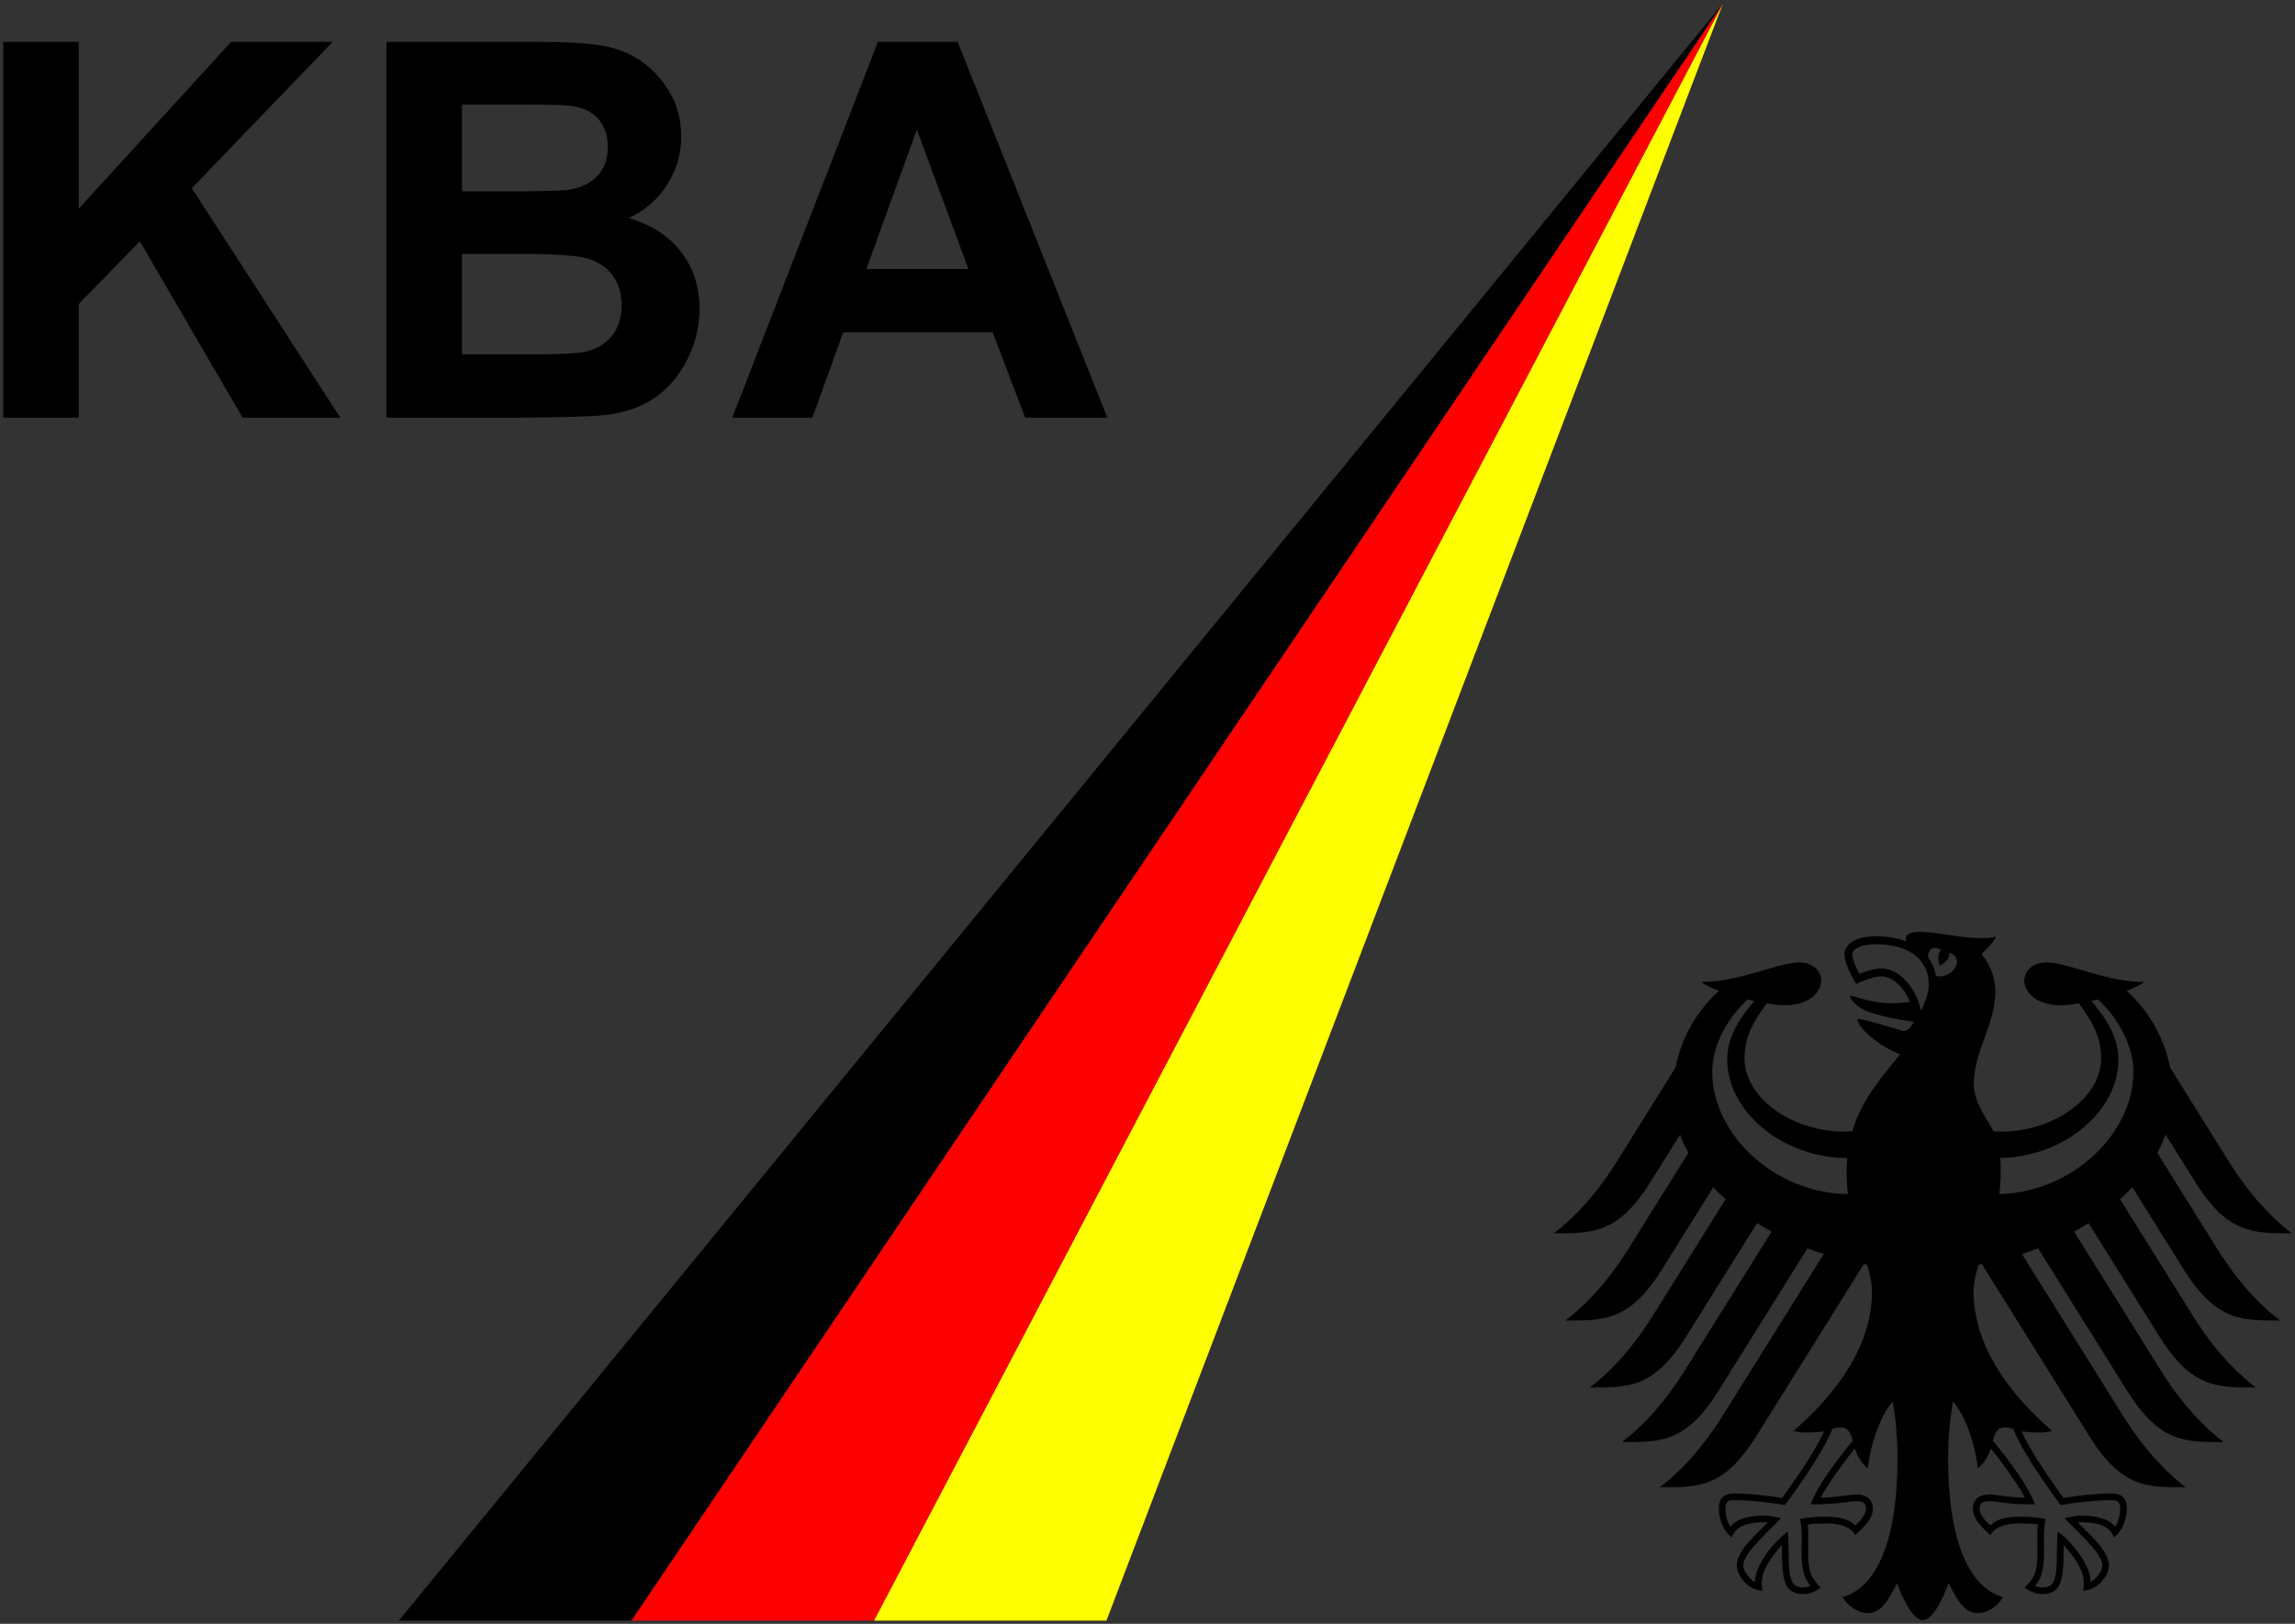 <?xml version="1.0" encoding="UTF-8" standalone="no"?>
<svg
   xmlns:svg="http://www.w3.org/2000/svg"
   xmlns="http://www.w3.org/2000/svg"
   version="1.1"
   width="710.661"
   height="502.813"
   id="svg3046">
  <rect width="100%" height="100%" fill="#333333" stroke="none"/>
  <defs
     id="defs3048" />
  <g
     transform="translate(-47.527,-283.813)"
     id="layer1">
    <path
       d="m 618.318,778.381 0,0 0,0 z m 0.014,0.078 0,0 0,0 z m -0.02,0.019 0,0 0,0 z m 0,-0.137 0,0 0,0 z m 89.828,-162.591 c 0,-11.144 -8.111,-19.969 -10.959,-22.454 l -2.055,0.47 c 3.034,3.708 8.385,9.911 8.385,18.12 0,16.163 -17.093,30.223 -36.593,30.487 0.147,1.663 0.137,3.131 0.137,4.383 0,2.309 -0.147,4.579 -0.421,6.771 22.132,-0.401 41.504,-18.394 41.504,-37.776 l 0,0 z m -30.517,133.875 c -9.451,0 -11.496,-0.988 -13.991,-0.988 -1.594,0 -3.111,0.157 -3.111,2.417 0,1.575 1.761,3.865 3.356,5.078 2.221,-2.211 5.274,-2.69 10.204,-2.69 2.299,0 5.44,0.45 6.829,0.636 -0.195,1.36 -0.469,3.121 -0.469,5.587 0,1.311 0.048,2.828 0.048,4.432 0,5.567 -0.822,8.532 -2.769,10.762 0.421,0.264 1.546,0.489 2.211,0.489 3.62,0 4.54,-1.839 4.54,-11.232 0,-2.837 0.234,-5.469 0.234,-6.145 5.049,3.855 10.205,10.733 10.205,15.713 1.654,-0.841 3.591,-3.336 3.591,-5.215 0,-3.385 -5.665,-8.434 -11.673,-14.52 0.832,-0.206 3.072,-0.841 4.902,-0.841 4.716,0 8.542,0.783 10.762,3.395 0.871,-0.949 1.605,-3.826 1.605,-5.45 0,-2.828 -1.624,-2.73 -2.808,-2.73 -5.019,0 -11.232,0.773 -15.674,1.517 -1.624,-2.162 -11.917,-16.095 -14.588,-23.521 -0.773,-0.274 -1.37,-0.499 -2.632,-0.499 -2.475,0 -3.121,1.732 -3.767,4.1 5.685,6.898 11.144,14.382 12.993,19.705 l 0,0 z m -56.395,-19.705 c -0.636,-2.368 -1.272,-4.1 -3.748,-4.1 -1.281,0 -1.878,0.225 -2.622,0.499 -2.691,7.426 -12.983,21.359 -14.608,23.521 -4.432,-0.744 -10.654,-1.517 -15.674,-1.517 -1.184,0 -2.808,-0.098 -2.808,2.73 0,1.624 0.724,4.501 1.615,5.45 2.211,-2.612 6.036,-3.395 10.752,-3.395 1.839,0 4.061,0.636 4.892,0.841 -6.007,6.086 -11.673,11.134 -11.673,14.52 0,1.878 1.957,4.373 3.6,5.215 0,-4.98 5.156,-11.858 10.205,-15.713 0,0.675 0.235,3.307 0.235,6.145 0,9.393 0.929,11.232 4.539,11.232 0.665,0 1.781,-0.225 2.211,-0.489 -1.947,-2.231 -2.769,-5.195 -2.769,-10.762 0,-1.604 0.068,-3.121 0.068,-4.432 0,-2.465 -0.294,-4.227 -0.48,-5.587 1.37,-0.186 4.521,-0.636 6.83,-0.636 4.911,0 7.964,0.479 10.194,2.69 1.595,-1.213 3.366,-3.503 3.366,-5.078 0,-2.26 -1.516,-2.417 -3.121,-2.417 -2.505,0 -4.54,0.988 -13.991,0.988 1.859,-5.322 7.309,-12.807 12.984,-19.705 l 0,0 z M 582.367,611.886 c 0,-8.209 5.352,-14.412 8.375,-18.12 l -2.035,-0.47 c -2.877,2.485 -10.968,11.31 -10.968,22.454 0,19.519 19.636,37.639 41.983,37.786 -0.244,-2.123 -0.381,-4.364 -0.381,-6.78 0,-1.507 0.058,-2.984 0.195,-4.364 -19.744,0 -37.169,-14.187 -37.169,-30.507 l 0,0 z m 60.015,-15.028 c 1.018,-2.338 2.387,-5.117 2.387,-8.179 0,-8.463 -7.024,-12.494 -16.417,-12.494 -4.823,0 -7.26,1.556 -7.26,3.121 0,1.565 1.594,5.01 2.211,6.066 1.732,-0.773 4.873,-1.683 6.683,-1.683 6.457,0 11.271,7.221 12.396,13.169 l 0,0 z m 4.618,-10.821 c 5.489,1.066 9.236,-5.949 4.012,-7.201 0.724,2.319 -2.789,3.953 -2.789,3.953 0,0 -1.341,-3.102 0.401,-4.873 -3.199,-1.556 -4.001,0.343 -4.07,2.309 1.262,1.683 2.074,3.64 2.446,5.812 l 0,0 z m 17.778,48.069 c 0.871,0.059 1.712,0.108 2.593,0.108 15.449,0 30.791,-9.999 30.791,-22.816 0,-6.829 -3.073,-11.604 -6.869,-16.897 -2.231,0.372 -4.266,0.577 -5.861,0.577 -6.996,0 -10.802,-3.747 -11.076,-7.436 0,-3.317 2.701,-5.831 6.888,-5.831 6.506,0 18.355,6.086 30.302,6.086 -1.174,0.89 -3.131,1.83 -5.489,2.71 7.006,6.301 11.683,14.745 13.463,23.775 l 18.306,29.293 c 3.073,4.902 9.569,14.51 19.363,22.014 -11.839,0 -19.695,0.274 -29.704,-15.557 l -9.374,-15.009 c -0.694,1.937 -1.555,3.835 -2.554,5.694 l 18.649,29.861 c 3.111,4.941 9.53,14.48 19.372,22.024 -11.839,0 -19.676,0.284 -29.695,-15.557 l -16.065,-25.713 c -1.194,1.272 -2.466,2.524 -3.806,3.728 l 22.67,36.269 c 3.121,4.97 9.52,14.461 19.373,22.014 -11.848,0 -19.695,0.284 -29.714,-15.557 l -22.083,-35.359 c -1.468,0.92 -2.945,1.8 -4.481,2.651 l 26.955,43.148 c 3.111,4.96 9.51,14.461 19.373,22.014 -11.839,0 -19.695,0.284 -29.694,-15.557 L 678.641,670.345 c -1.644,0.636 -3.317,1.233 -5.009,1.771 l 31.377,50.231 c 3.052,4.872 9.618,14.52 19.353,22.004 -11.829,0 -19.686,0.274 -29.685,-15.566 l -33.441,-53.519 -1.028,0.176 c -0.9,2.896 -1.536,5.596 -1.536,8.297 0,16.809 11.036,31.661 24.294,43.128 -0.861,0.372 -2.338,0.509 -3.698,0.509 -2.73,0 -4.501,-0.157 -5.743,-0.372 3.082,6.976 9.667,15.977 12.994,20.644 4.344,-0.773 10.655,-1.389 14.774,-1.389 4.325,0 4.804,2.534 4.804,4.794 0,3.923 -1.839,7.064 -3.963,8.815 -0.802,-2.035 -2.417,-4.706 -10.401,-4.706 l -0.802,0.029 c 2.338,2.612 9.637,8.512 9.637,13.277 0,3.141 -3.454,7.866 -8.013,7.866 0.284,-1.018 0.235,-1.957 0.235,-2.652 0,-3.845 -3.405,-8.356 -6.291,-11.506 0.079,0.939 0.04,0.841 0.04,1.937 0,9.099 -0.812,13.287 -6.604,13.287 -2.837,0 -4.794,-1.556 -5.469,-2.015 3.757,-3.473 3.962,-6.184 3.962,-11.291 l -0.038,-4.432 c -0.014,-1.164 0.014,-2.7 0.186,-3.826 -2.074,-0.284 -2.896,-0.274 -4.491,-0.274 0,-0.01 -8.228,-0.656 -10.204,3.62 -2.221,-2.035 -5.45,-4.921 -5.45,-8.131 0,-2.103 0.988,-4.481 5.205,-4.481 1.614,0 6.653,0.988 10.87,0.988 -1.125,-2.524 -6.183,-9.901 -10.538,-15.263 -0.665,2.074 -1.702,4.334 -4.002,6.164 -0.314,-3.454 -2.329,-14.324 -7.71,-20.683 -0.626,4.295 -1.478,8.708 -1.478,18.012 0,22.63 5.45,39.351 17.005,42.551 -1.507,2.632 -4.677,4.97 -7.984,4.97 -4.226,0 -6.526,-4.784 -8.874,-9.295 -1.223,3.336 -4.598,11.486 -7.994,11.486 -3.385,0 -6.761,-8.15 -7.974,-11.486 -2.348,4.51 -4.658,9.295 -8.894,9.295 -3.287,0 -6.477,-2.338 -7.964,-4.97 11.545,-3.199 16.995,-19.92 16.995,-42.551 0,-9.305 -0.841,-13.717 -1.477,-18.012 -5.381,6.359 -7.407,17.23 -7.71,20.683 -2.299,-1.829 -3.336,-4.09 -4.002,-6.164 -4.354,5.362 -9.402,12.739 -10.547,15.263 4.237,0 9.265,-0.988 10.88,-0.988 4.227,0 5.225,2.378 5.225,4.481 0,3.209 -3.248,6.095 -5.47,8.131 -1.986,-4.276 -10.194,-3.62 -10.194,-3.62 -1.605,0 -2.427,-0.01 -4.501,0.274 0.177,1.125 0.216,2.661 0.186,3.826 l -0.03,4.432 c 0,5.107 0.196,7.818 3.953,11.291 -0.666,0.46 -2.632,2.015 -5.47,2.015 -5.782,0 -6.614,-4.188 -6.614,-13.287 0,-1.096 -0.03,-0.998 0.05,-1.937 -2.887,3.151 -6.292,7.661 -6.292,11.506 0,0.695 -0.05,1.634 0.225,2.652 -4.539,0 -8.003,-4.726 -8.003,-7.866 0,-4.765 7.309,-10.665 9.637,-13.277 l -0.802,-0.029 c -7.984,0 -9.608,2.671 -10.4,4.706 -2.133,-1.751 -3.962,-4.892 -3.962,-8.815 0,-2.26 0.479,-4.794 4.804,-4.794 4.139,0 10.439,0.616 14.774,1.389 3.316,-4.667 9.911,-13.668 12.993,-20.644 -1.243,0.215 -3.004,0.372 -5.734,0.372 -1.37,0 -2.857,-0.137 -3.689,-0.509 13.238,-11.467 24.265,-26.319 24.265,-43.128 0,-2.7 -0.617,-5.401 -1.537,-8.297 l -1.008,-0.176 -33.441,53.519 c -10.009,15.84 -17.866,15.566 -29.695,15.566 9.745,-7.485 16.29,-17.132 19.352,-22.004 l 31.387,-50.231 c -1.702,-0.538 -3.366,-1.135 -5.019,-1.771 l -27.757,44.439 c -10.009,15.84 -17.875,15.557 -29.695,15.557 9.853,-7.553 16.241,-17.054 19.353,-22.014 l 26.975,-43.148 c -1.546,-0.851 -3.033,-1.732 -4.491,-2.651 l -22.093,35.359 c -10.009,15.84 -17.856,15.557 -29.694,15.557 9.843,-7.553 16.252,-17.044 19.362,-22.014 l 22.66,-36.269 c -1.331,-1.203 -2.602,-2.456 -3.796,-3.728 l -16.056,25.713 c -10.019,15.84 -17.866,15.557 -29.705,15.557 9.833,-7.543 16.262,-17.083 19.373,-22.024 l 18.649,-29.861 c -0.988,-1.859 -1.849,-3.757 -2.544,-5.694 l -9.383,15.009 c -10.009,15.83 -17.865,15.557 -29.694,15.557 9.794,-7.504 16.28,-17.112 19.362,-22.014 l 18.296,-29.293 c 1.781,-9.031 6.457,-17.474 13.463,-23.775 -2.348,-0.881 -4.305,-1.82 -5.489,-2.71 11.946,0 23.795,-6.076 30.292,-6.076 4.207,0 6.887,2.505 6.887,5.822 -0.264,3.689 -4.07,7.436 -11.075,7.436 -1.585,0 -3.62,-0.206 -5.851,-0.577 -3.786,5.293 -6.859,10.068 -6.859,16.897 0,12.817 15.322,22.816 30.8,22.816 0.861,0 1.702,-0.049 2.574,-0.108 3.062,-10.381 9.588,-17.191 14.803,-23.854 -6.252,-2.27 -13.218,-8.199 -13.218,-10.89 0.792,-0.46 12.758,3.307 14.001,3.64 0.254,0.068 0.509,0.078 0.802,0 1.458,-0.44 2.671,-2.573 2.671,-2.789 -1.282,-0.205 -8.786,-1.184 -13.923,-3.053 -3.893,-1.419 -5.871,-4.011 -5.871,-4.99 1.253,-0.206 5.998,2.289 12.974,2.289 2.573,0 3.082,-0.108 5.636,-0.421 -1.8,-4.285 -5.176,-7.906 -8.982,-7.906 -1.526,0 -4.872,0.959 -7.671,2.358 -1.947,-3.023 -3.659,-7.005 -3.659,-9.187 0,-2.563 2.534,-5.577 9.696,-5.577 2.006,0 3.875,0.176 5.616,0.499 1.399,0.264 2.573,0.577 3.835,1.076 -0.098,-0.176 -0.156,-0.558 -0.156,-0.91 0,-0.988 0.9,-2.035 4.266,-2.035 5.89,0 11.936,1.937 19.343,1.937 1.927,0 3.219,-0.068 4.334,-0.528 -0.479,1.468 -2.563,3.65 -4.471,5.411 1.174,1.605 4.246,5.489 4.246,11.76 0,10.087 -6.643,18.404 -6.643,28.599 0,6.047 4.657,11.389 6.056,14.569 l 0,0 z"
       id="path9790"
       style="fill:#000000;fill-rule:evenodd;stroke:none" />
    <path
       d="m 581.075,284.813 -262.927,500.813 71.992,0 190.935,-500.813"
       id="path4127"
       style="fill:#ffff00;fill-opacity:1;fill-rule:evenodd;stroke:none" />
    <path
       d="m 581.075,284.813 -338.049,500.813 75.122,0 262.927,-500.813"
       id="path4129"
       style="fill:#ff0000;fill-opacity:1;fill-rule:evenodd;stroke:none" />
    <path
       d="m 581.075,284.813 -410.041,500.813 71.992,0 338.049,-500.813"
       id="path4131"
       style="fill:#000000;fill-opacity:1;fill-rule:evenodd;stroke:none" />
    <path
       d="m 48.527,296.781 0,116.375 23.375,0 0,-35.188 18.938,-19.438 31.812,54.625 30.25,0 -45.969,-71.063 43.594,-45.312 -31.438,0 -47.187,51.656 0,-51.656 -23.375,0 z m 118.687,0 0,116.375 39.375,0 c 14.895,-0.106 24.293,-0.389 28.188,-0.812 6.211,-0.688 11.45,-2.51 15.688,-5.5 4.237,-2.99 7.584,-6.999 10.031,-12 2.447,-5.001 3.656,-10.145 3.656,-15.438 -1.1e-4,-6.721 -1.898,-12.557 -5.688,-17.531 -3.79,-4.974 -9.197,-8.499 -16.25,-10.562 5,-2.276 8.954,-5.699 11.875,-10.25 2.921,-4.551 4.375,-9.549 4.375,-15 -10e-5,-5.027 -1.163,-9.577 -3.531,-13.625 -2.369,-4.048 -5.354,-7.284 -8.906,-9.719 -3.553,-2.434 -7.562,-4.014 -12.062,-4.781 -4.5,-0.767 -11.342,-1.156 -20.5,-1.156 l -46.25,0 z m 152.156,0 -45.094,116.375 24.812,0 9.531,-26.438 46.281,0 10.094,26.438 25.438,0 -46.344,-116.375 -24.719,0 z m -128.781,19.375 13.406,0 c 11,10e-5 17.653,0.111 19.969,0.375 3.895,0.476 6.839,1.845 8.812,4.094 1.974,2.249 2.969,5.183 2.969,8.781 -8e-5,3.757 -1.148,6.792 -3.438,9.094 -2.29,2.302 -5.438,3.68 -9.438,4.156 -2.211,0.265 -7.863,0.406 -16.969,0.406 l -15.312,0 0,-26.906 z m 140.844,7.781 15.969,43.156 -31.594,0 15.625,-43.156 z m -140.844,38.5 18.844,0 c 10.632,5e-5 17.566,0.545 20.75,1.656 3.184,1.111 5.597,2.878 7.281,5.312 1.684,2.434 2.531,5.414 2.531,8.906 -8e-5,4.128 -1.097,7.414 -3.281,9.875 -2.184,2.461 -4.995,3.99 -8.469,4.625 -2.263,0.476 -7.61,0.719 -16.031,0.719 l -21.625,0 0,-31.094 z"
       id="path3024"
       style="font-size:162.128px;font-style:normal;font-variant:normal;font-weight:bold;font-stretch:normal;writing-mode:lr-tb;fill:#000000;fill-opacity:1;fill-rule:nonzero;stroke:none;font-family:Arial;-inkscape-font-specification:Arial Bold" />
  </g>
</svg>
